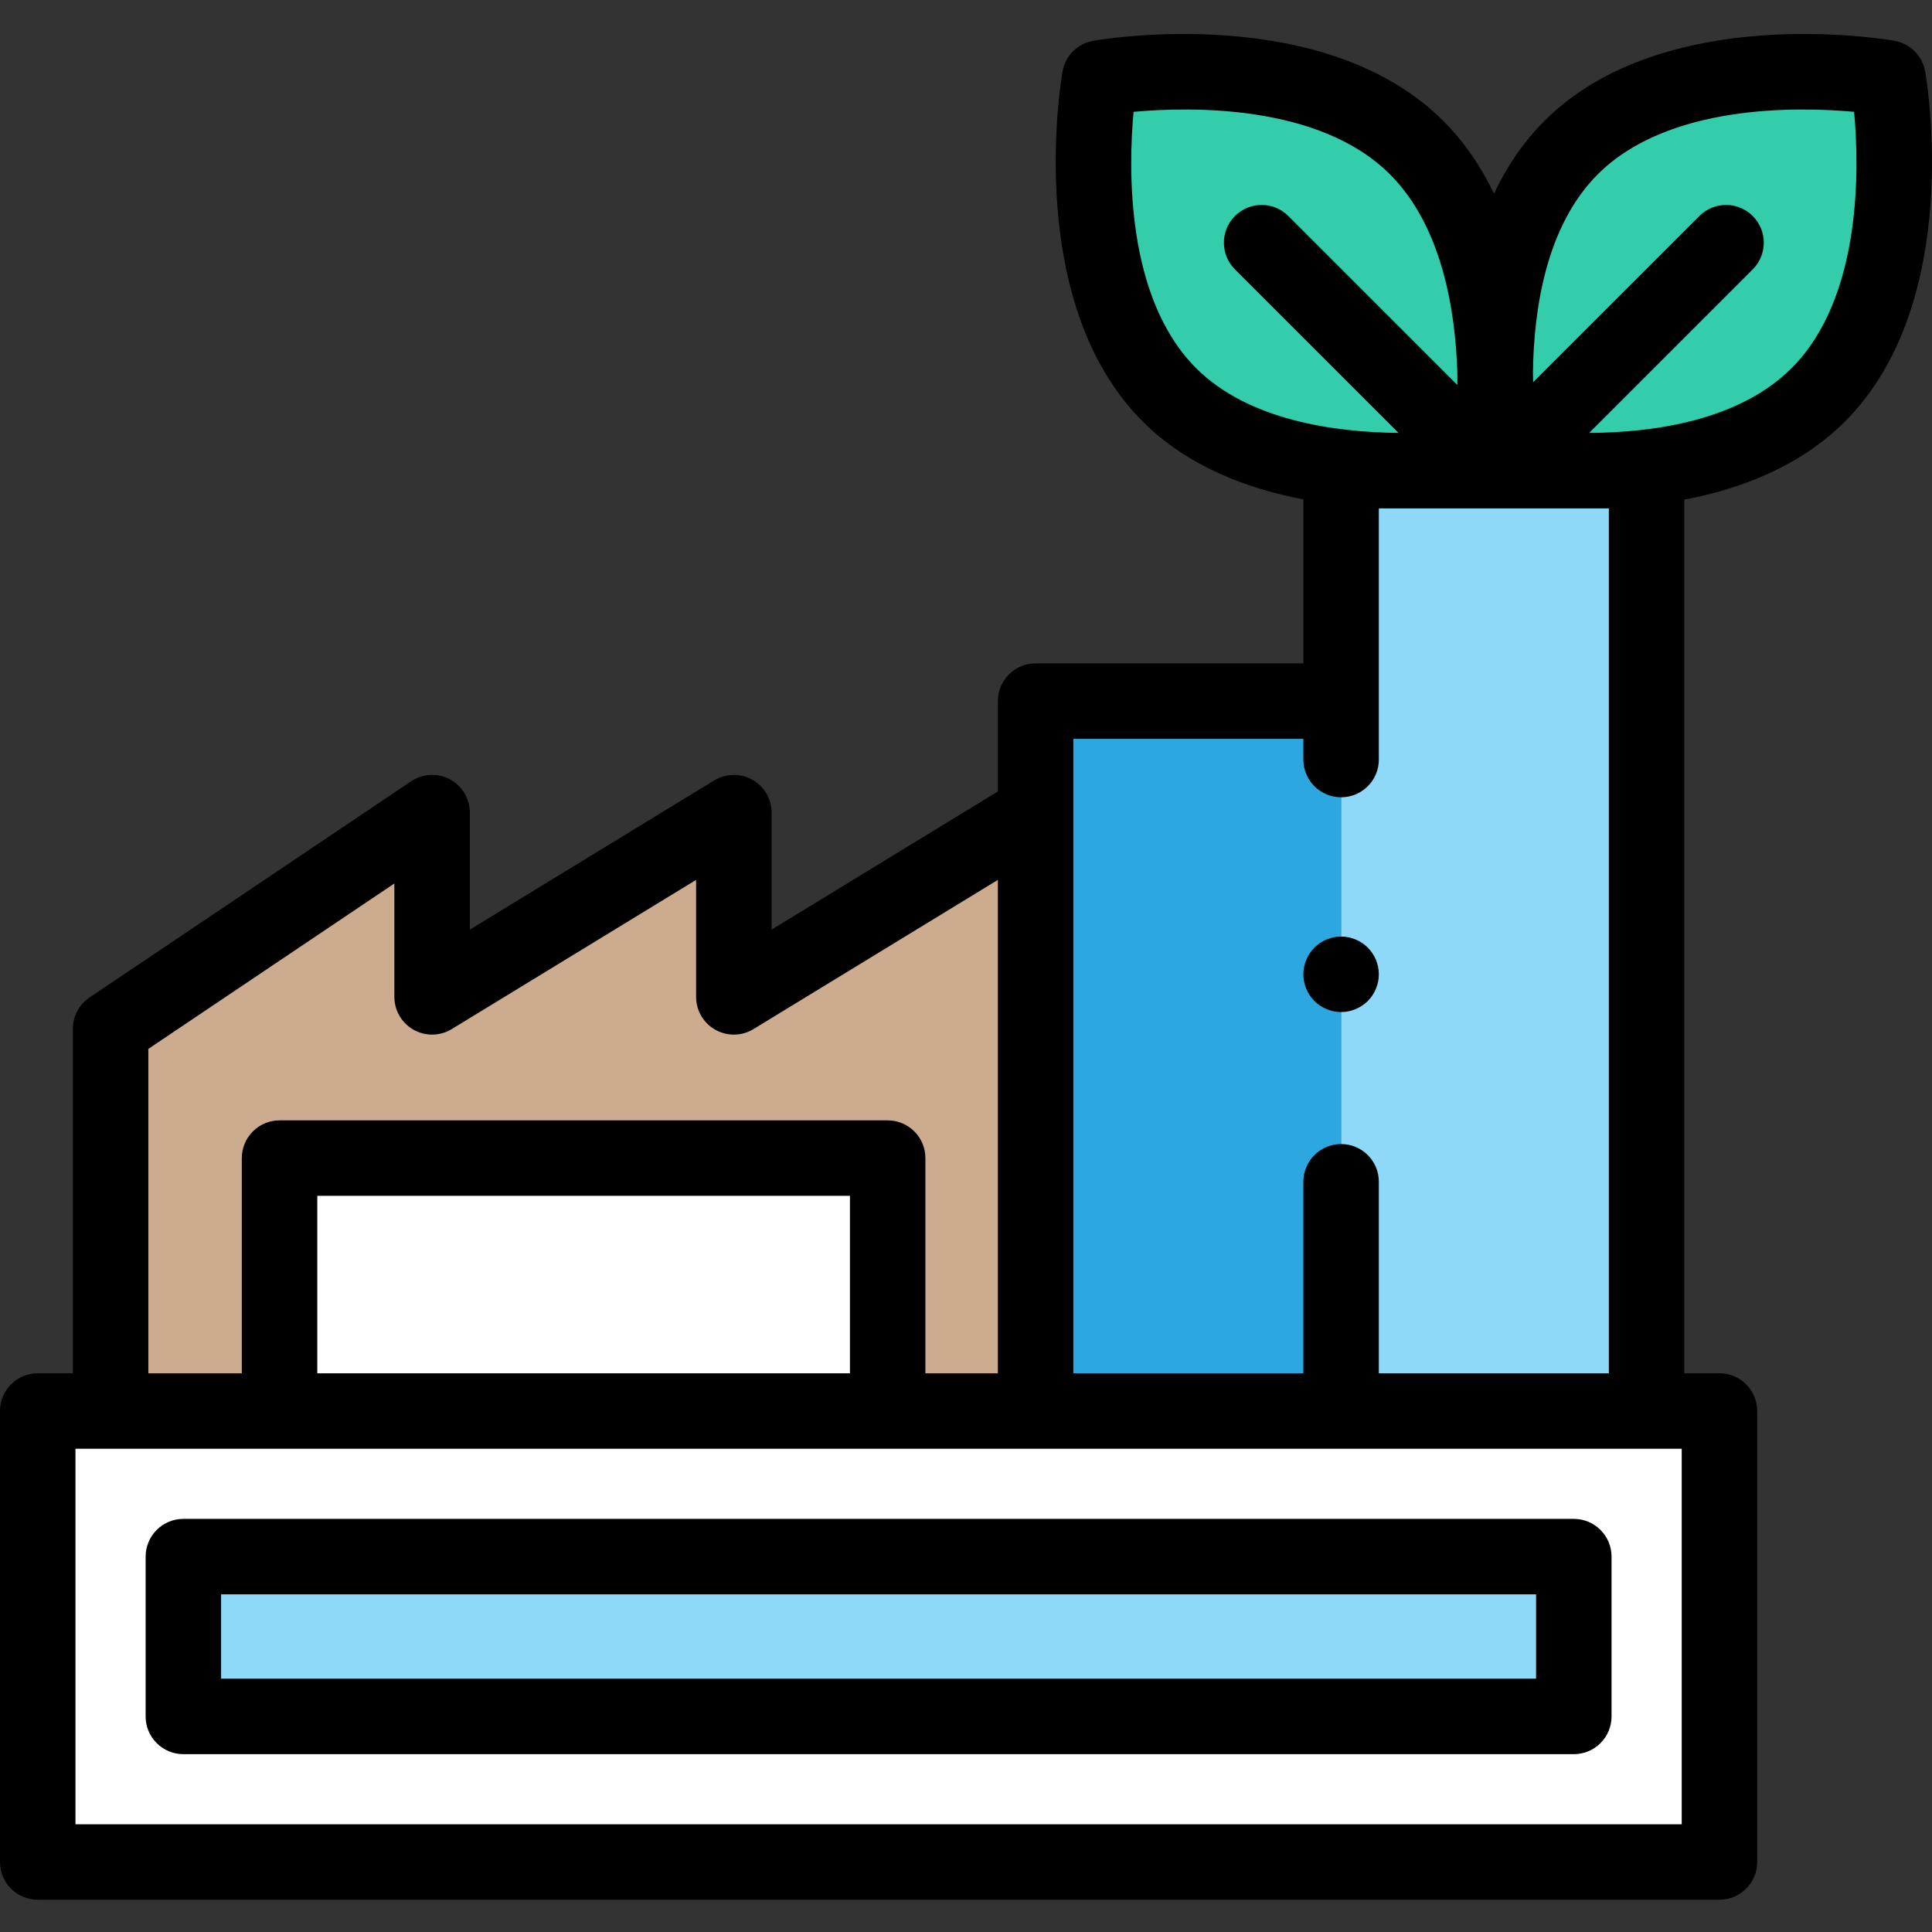 <svg height="512pt" viewBox="0 -9 512 512" width="512pt" xmlns="http://www.w3.org/2000/svg"><rect x="0" y="-9" width="512" height="512" fill="#333333" stroke="none"/><path d="m481.871 95.629c-28.293 28.281-83.988 18.457-83.988 18.457s-9.828-55.68 18.465-83.961c28.293-28.281 83.988-18.461 83.988-18.461s9.824 55.68-18.465 83.965zm0 0" fill="#33cdab"/><path d="m309.898 95.629c28.293 28.281 85.152 18.457 85.152 18.457s8.664-55.68-19.629-83.961c-28.289-28.281-83.988-18.461-83.988-18.461s-9.824 55.68 18.465 83.965zm0 0" fill="#33cdab"/><path d="m194.48 255.18v-48.82l-79.969 48.82v-48.82l-85.203 57.281v101.297h245.137v-158.578zm0 0" fill="#ccab8f"/><path d="m355.406 364.938h-80.961v-188.137h80.961" fill="#2da7df"/><path d="m74.086 297.91h161.16v67.027h-161.16zm0 0" fill="#fff"/><path d="m355.406 192.289v-76.551h80.957v249.199h-80.957v-60.754" fill="#8ed8f8"/><path d="m355.41 259.203c-.66 0-1.309-.07-1.961-.199-.641-.133-1.27-.32-1.871-.57-.598-.25-1.188-.562-1.727-.922-.551-.359-1.062-.777-1.523-1.238-.457-.461-.879-.969-1.238-1.52-.359-.539-.668-1.121-.918-1.73-.25-.602-.441-1.23-.57-1.871-.133-.641-.199-1.301-.199-1.949s.066-1.309.199-1.961c.129-.629.32-1.258.57-1.871.25-.598.559-1.18.918-1.719.359-.551.781-1.059 1.238-1.52.461-.469.973-.879 1.523-1.25.539-.359 1.129-.668 1.727-.918.602-.25 1.23-.441 1.871-.57 1.289-.262 2.621-.262 3.91 0 .641.129 1.27.32 1.871.57.598.25 1.18.559 1.73.918.539.371 1.047.781 1.52 1.25.461.461.879.969 1.238 1.52.359.539.672 1.121.922 1.719.25.613.438 1.242.57 1.871.129.652.199 1.312.199 1.961s-.07 1.309-.199 1.949c-.133.641-.32 1.27-.57 1.871-.25.609-.562 1.191-.922 1.73-.359.551-.777 1.059-1.238 1.52-.473.461-.98.879-1.52 1.238-.551.359-1.133.672-1.73.922-.602.25-1.23.438-1.871.57-.648.129-1.301.199-1.949.199zm0 0"/><path d="m10 364.938h445.676v119.516h-445.676zm0 0" fill="#fff"/><path d="m48.594 403.52h368.484v42.352h-368.484zm0 0" fill="#8ed8f8"/><path d="m488.941 102.699c31.609-31.602 21.68-90.289 21.242-92.773-.73-4.141-3.973-7.379-8.109-8.109-2.484-.438-61.184-10.363-92.797 21.234-5.699 5.699-10.047 12.277-13.348 19.25-3.355-6.973-7.738-13.555-13.434-19.25-31.613-31.598-90.312-21.672-92.797-21.234-4.141.73-7.379 3.969-8.109 8.109-.438 2.484-10.367 61.172 21.242 92.773 11.758 11.75 27.414 17.758 42.574 20.648v43.453h-70.957c-5.523 0-10 4.477-10 10v23.945l-59.969 36.613v-31c0-3.617-1.953-6.953-5.105-8.719-3.152-1.77-7.016-1.699-10.105.184l-64.754 39.535v-31c0-3.695-2.039-7.09-5.301-8.824-3.262-1.738-7.211-1.535-10.277.527l-85.207 57.281c-2.766 1.855-4.422 4.969-4.422 8.297v91.297h-9.309c-5.523 0-10 4.477-10 10v119.516c0 5.523 4.477 10 10 10h445.676c5.52 0 10-4.477 10-10v-119.516c0-5.523-4.48-10-10-10h-9.312v-231.523c15.074-2.859 30.73-8.871 42.578-20.715zm-65.523-65.504c18.695-18.688 53.031-17.918 67.945-16.559 1.363 14.922 2.125 49.234-16.562 67.918-14.02 14.016-36.836 17.09-53.664 17.176l43.355-43.344c3.906-3.906 3.906-10.234.004-14.141-3.906-3.906-10.234-3.906-14.141-.004l-44.055 44.039c-.012-.812-.027-1.645-.055-2.488.207-16.711 3.441-38.871 17.172-52.598zm-123.012-16.559c14.926-1.363 49.258-2.125 67.945 16.559 13.797 13.793 17.375 36.043 17.875 52.797-.012 1.035-.012 2.047-.004 3.039l-44.805-44.789c-3.906-3.906-10.238-3.902-14.145 0-3.902 3.906-3.902 10.238.004 14.145l43.355 43.34c-17.086-.168-39.832-3.348-53.66-17.172-18.695-18.688-17.93-53.004-16.566-67.918zm-261.098 248.332 65.203-43.836v30.047c0 3.617 1.953 6.953 5.105 8.723 3.152 1.77 7.02 1.699 10.105-.188l64.754-39.535v31c0 3.617 1.953 6.953 5.109 8.719 3.152 1.773 7.016 1.703 10.102-.184l64.758-39.535v130.758h-19.203v-57.027c0-5.523-4.477-10-10-10h-161.156c-5.523 0-10 4.477-10 10v57.027h-24.777zm185.938 85.969h-141.16v-47.027h141.16zm220.43 119.516h-425.676v-99.516h425.672v99.516zm-19.312-348.715v229.199h-60.957v-50.754c0-5.523-4.477-10-10-10s-10 4.477-10 10v50.754h-60.961v-168.137h60.961v5.488c0 5.523 4.477 10 10 10s10-4.477 10-10v-66.551zm0 0"/><path d="m417.078 393.52h-368.484c-5.523 0-10 4.477-10 10v42.352c0 5.523 4.477 10 10 10h368.484c5.52 0 10-4.477 10-10v-42.352c0-5.523-4.477-10-10-10zm-10 42.352h-348.484v-22.352h348.484zm0 0"/></svg>